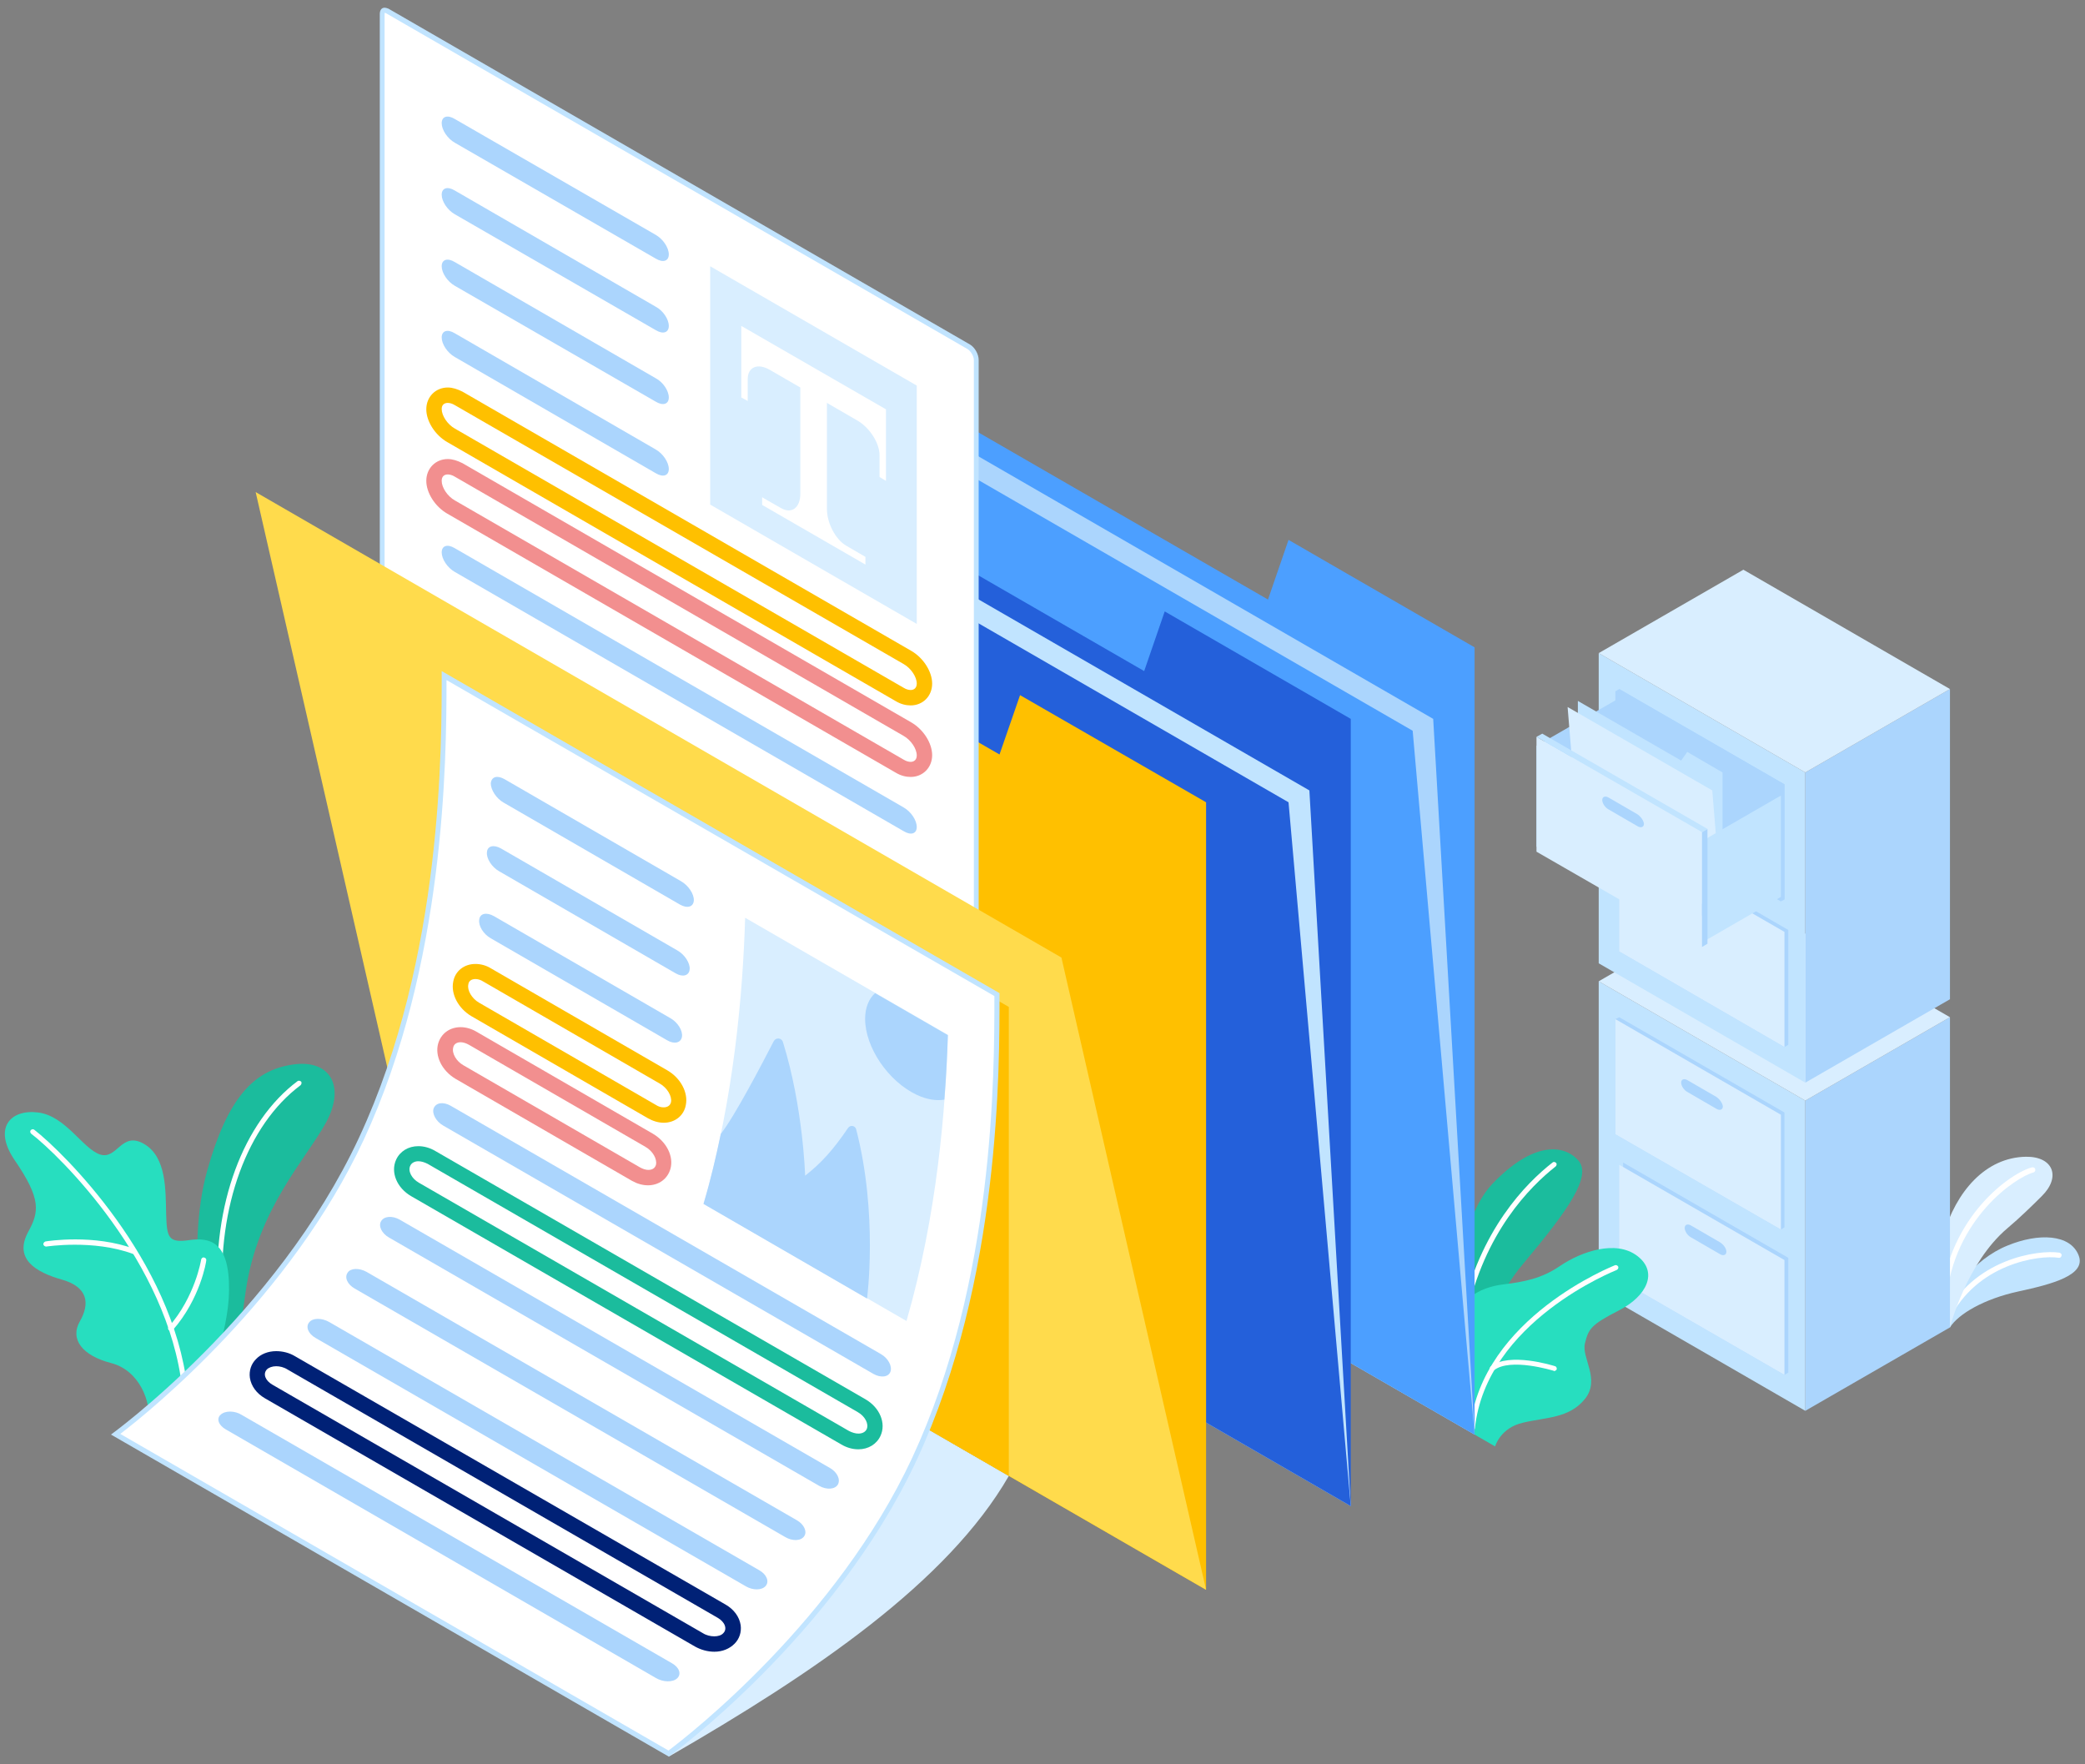 <?xml version="1.0" encoding="utf-8"?>
<!-- Generator: Adobe Illustrator 23.1.0, SVG Export Plug-In . SVG Version: 6.00 Build 0)  -->
<!DOCTYPE svg PUBLIC "-//W3C//DTD SVG 1.1//EN" "http://www.w3.org/Graphics/SVG/1.1/DTD/svg11.dtd">
<svg version="1.1" id="Layer_1" xmlns:x="http://ns.adobe.com/Extensibility/1.0/" xmlns:i="http://ns.adobe.com/AdobeIllustrator/10.0/" xmlns:graph="http://ns.adobe.com/Graphs/1.0/"
	 xmlns="http://www.w3.org/2000/svg" xmlns:xlink="http://www.w3.org/1999/xlink" x="0px" y="0px" viewBox="0 0 650 550"
	 style="enable-background:new 0 0 650 550;" xml:space="preserve">
<rect x="0" y="0" width="650" height="550" fill="#808080" stroke="none"/>
<style type="text/css">
	.st0{fill:#C1E4FF;}
	.st1{fill:#FFFFFF;}
	.st2{fill:#D9EEFF;}
	.st3{fill:#ABD5FD;}
	.st4{fill:#1BBC9D;}
	.st5{fill:#27DEBF;}
	.st6{fill:#4C9FFF;}
	.st7{fill:#2460DA;}
	.st8{fill:#FFC000;}
	.st9{fill:#F28F8F;}
	.st10{fill:#FFDB4C;}
	.st11{fill:#002176;}
</style>
<g>
	<g id="XMLID_627_">
		<g id="XMLID_609_">
			<g id="XMLID_14639_">
				<path class="st0" d="M607.9,413.8c2.6-4.2,10.7-8.9,21.3-11.2c10.6-2.3,21.3-5.1,18.8-11.3c-2.6-6.6-12.5-7-22.2-3
					c-10.6,4.3-18.4,15-18.5,21.8L607.9,413.8z"/>
			</g>
			<g id="XMLID_607_">
				<path class="st1" d="M607,411.8c0.3,0,0.6-0.2,0.7-0.4c8.4-17.4,28-20.3,34.1-19.3c0.4,0.1,0.8-0.2,0.9-0.7
					c0.1-0.4-0.2-0.8-0.7-0.9c-6.5-1-27,1.9-35.8,20.2c-0.2,0.4,0,0.9,0.4,1.1C606.8,411.8,606.9,411.8,607,411.8z"/>
			</g>
		</g>
		<g id="XMLID_14602_">
			<g id="XMLID_14601_">
				<path class="st2" d="M607.9,413.8c0,0,5.1-20.1,17.9-30.9c3.8-3.2,7.9-7.2,10.7-10c6.1-6,3.6-12.4-4.9-12.3
					c-12.6,0.2-21.8,10.8-25.8,24.6C601.9,399,607.9,413.8,607.9,413.8z"/>
			</g>
			<g id="XMLID_14603_">
				<path class="st1" d="M605.9,406c0.4,0,0.8-0.3,0.8-0.7c2.4-25.6,21.9-38.4,27.2-39.8c0.4-0.1,0.7-0.5,0.6-1
					c-0.1-0.4-0.5-0.7-1-0.6c-6.4,1.6-25.9,15-28.4,41.2C605,405.5,605.4,405.9,605.9,406C605.8,405.9,605.8,406,605.9,406z"/>
			</g>
		</g>
	</g>
	<g id="XMLID_14551_">
		<g id="XMLID_608_">
			<polygon class="st3" points="562.8,439.8 607.9,413.8 607.9,317.1 562.8,343.1 			"/>
		</g>
		<g id="XMLID_14275_">
			<polygon class="st0" points="562.8,343.1 498.4,305.9 498.4,402.6 562.8,439.8 			"/>
		</g>
		<g id="XMLID_14461_">
			<polygon class="st2" points="498.4,305.9 562.8,343.1 607.9,317.1 543.5,279.9 			"/>
		</g>
		<g id="XMLID_14543_">
			<g id="XMLID_14535_">
				<polygon class="st3" points="556.3,346.8 504.8,317.1 503.6,317.7 503.6,353.6 555.2,383.3 556.3,382.6 				"/>
			</g>
			<g id="XMLID_14541_">
				<polygon class="st2" points="555.2,347.5 503.6,317.7 503.6,353.6 555.2,383.3 				"/>
			</g>
			<g id="XMLID_14542_">
				<path class="st3" d="M535,341.9l-8.8-5.1c-1.1-0.7-2.1-0.4-2.1,0.7c0,1,0.9,2.4,2.1,3l8.8,5.1c1.1,0.7,2.1,0.4,2.1-0.7
					C537,343.9,536.1,342.6,535,341.9z"/>
			</g>
		</g>
		<g id="XMLID_14545_">
			<g id="XMLID_14548_">
				<polygon class="st3" points="557.5,392.1 506,362.4 506,398.2 504.8,398.9 556.3,428.6 557.5,427.9 				"/>
			</g>
			<g id="XMLID_14547_">
				<polygon class="st2" points="556.3,392.8 504.8,363.1 504.8,398.9 556.3,428.6 				"/>
			</g>
			<g id="XMLID_14546_">
				<path class="st3" d="M536.1,387.2l-8.8-5.1c-1.1-0.7-2.1-0.4-2.1,0.7c0,1,0.9,2.4,2.1,3l8.8,5.1c1.1,0.7,2.1,0.4,2.1-0.7
					C538.2,389.2,537.3,387.9,536.1,387.2z"/>
			</g>
		</g>
	</g>
	<g id="XMLID_14329_">
		<g id="XMLID_14332_">
			<g id="XMLID_14377_">
				<polygon class="st3" points="562.8,337.5 607.9,311.5 607.9,214.8 562.8,240.8 				"/>
			</g>
			<g id="XMLID_14369_">
				<polygon class="st0" points="562.8,240.8 498.4,203.6 498.4,300.3 562.8,337.5 				"/>
			</g>
			<g id="XMLID_14367_">
				<polygon class="st2" points="498.4,203.6 562.8,240.8 607.9,214.8 543.5,177.6 				"/>
			</g>
			<g id="XMLID_14337_">
				<g id="XMLID_14366_">
					<polygon class="st3" points="556.3,244.5 504.8,214.8 503.6,215.5 503.6,251.3 555.2,281 556.3,280.4 					"/>
				</g>
				<g id="XMLID_14338_">
					<path class="st3" d="M535,239.6l-8.8-5.1c-1.1-0.7-2.1-0.4-2.1,0.7c0,1,0.9,2.4,2.1,3l8.8,5.1c1.1,0.7,2.1,0.4,2.1-0.7
						C537,241.7,536.1,240.3,535,239.6z"/>
				</g>
			</g>
			<g id="XMLID_14333_">
				<g id="XMLID_14336_">
					<polygon class="st3" points="557.5,289.9 506,260.1 506,295.9 504.8,296.6 556.3,326.4 557.5,325.7 					"/>
				</g>
				<g id="XMLID_14335_">
					<polygon class="st2" points="556.3,290.5 504.8,260.8 504.8,296.6 556.3,326.4 					"/>
				</g>
				<g id="XMLID_14334_">
					<path class="st3" d="M536.1,285l-8.8-5.1c-1.1-0.7-2.1-0.4-2.1,0.7c0,1,0.9,2.4,2.1,3l8.8,5.1c1.1,0.7,2.1,0.4,2.1-0.7
						C538.2,287,537.3,285.6,536.1,285z"/>
				</g>
			</g>
		</g>
		<g id="XMLID_14328_">
			<g id="XMLID_14544_">
				<polygon class="st3" points="556.3,244.5 504.8,214.8 504.8,250.6 556.3,280.4 				"/>
			</g>
			<g id="XMLID_14557_">
				<polygon class="st3" points="479,232.5 507.3,216.2 507.3,247.8 479,264 				"/>
			</g>
			<g id="XMLID_14327_">
				<g id="XMLID_14556_">
					<polygon class="st0" points="537,285.5 537,240.8 526,234.4 524.1,237.1 491.9,218.5 491.9,259.4 					"/>
				</g>
				<g id="XMLID_606_">
					<polygon class="st2" points="537,285.5 533.8,246.4 488.7,220.4 491.9,259.4 					"/>
				</g>
			</g>
			<g id="XMLID_14555_">
				<polygon class="st0" points="530.6,262.2 555.2,248 555.2,279.6 530.6,293.8 				"/>
			</g>
			<g id="XMLID_14550_">
				<polygon class="st2" points="530.6,259.4 479,229.7 479,265.5 530.6,295.2 				"/>
			</g>
			<g id="XMLID_14553_">
				<path class="st3" d="M510.4,253.8l-8.8-5.1c-1.1-0.7-2.1-0.4-2.1,0.7c0,1,0.9,2.4,2.1,3l8.8,5.1c1.1,0.7,2.1,0.4,2.1-0.7
					C512.4,255.8,511.5,254.5,510.4,253.8z"/>
			</g>
			<g id="XMLID_14549_">
				<polygon class="st3" points="530.6,259.4 532.3,258.4 532.3,294.2 530.6,295.2 				"/>
			</g>
			<g id="XMLID_14554_">
				<polygon class="st0" points="532.3,258.4 480.8,228.7 479,229.7 530.6,259.4 				"/>
			</g>
		</g>
	</g>
	<g id="XMLID_14453_">
		<g id="XMLID_14442_">
			<g id="XMLID_14441_">
				<path class="st4" d="M459.2,437.9c0,0-0.2-25.2,15.7-44c14-16.7,21.5-27.3,17.1-32.2c-4.4-4.9-13.9-6.1-26.8,7.4
					c-12.8,13.5-13.8,50.9-12.1,59.4L459.2,437.9z"/>
			</g>
			<g id="XMLID_14444_">
				<path class="st1" d="M456.4,410.8c0.4,0,0.7-0.3,0.8-0.6c5.5-26,19.8-40.3,27.8-46.6c0.3-0.3,0.4-0.8,0.1-1.1
					c-0.3-0.3-0.8-0.4-1.1-0.1c-8.2,6.4-22.7,21-28.4,47.5c-0.1,0.4,0.2,0.9,0.6,0.9C456.3,410.8,456.4,410.8,456.4,410.8z"/>
			</g>
		</g>
		<g id="XMLID_14438_">
			<g id="XMLID_14437_">
				<path class="st5" d="M459.7,447.2l6.4,3.7c0,0,1.6-5.8,8.7-7.4c7-1.7,14.4-1.3,19.3-7.4c4.9-6.1-1.1-12.8,0-17.3
					c1.1-4.5,1.8-5.8,10.6-10.3c8.8-4.5,12.3-12,5.7-17c-6.7-5.1-17.5-1.3-24,3.1c-5.8,4-11.3,5-17.8,5.8c-6.5,0.8-17,4.4-15.4,19.5
					C454.9,434.9,459.7,447.2,459.7,447.2z"/>
			</g>
			<g id="XMLID_14439_">
				<path class="st1" d="M459,446c0.4,0,0.7-0.3,0.8-0.7c3.5-33.4,43.8-49.2,44.2-49.4c0.4-0.2,0.6-0.6,0.5-1
					c-0.2-0.4-0.6-0.6-1-0.5c-0.4,0.2-41.5,16.3-45.2,50.7C458.2,445.6,458.5,446,459,446C458.9,446,459,446,459,446z"/>
			</g>
			<g id="XMLID_14440_">
				<path class="st1" d="M484.5,427.4c0.3,0,0.6-0.2,0.8-0.5c0.1-0.4-0.1-0.9-0.5-1c-0.6-0.2-14.3-4.5-20.1,0.1
					c-0.3,0.3-0.4,0.8-0.1,1.1c0.3,0.3,0.8,0.4,1.1,0.1c5.1-4.1,18.5,0.1,18.6,0.1C484.4,427.4,484.5,427.4,484.5,427.4z"/>
			</g>
		</g>
	</g>
	<g id="XMLID_626_">
		<g id="XMLID_14435_">
			<g id="XMLID_14434_">
				<path class="st4" d="M64.6,425.3c-0.2-0.5-7-35.6,0-60.4c6.4-22.8,14.6-31.2,26.4-33c11.8-1.9,16.9,6.6,10.6,18.1
					c-6.3,11.5-21.3,26.8-25,52.5c-1.5,10.6-2.8,19.8-2.8,19.8L64.6,425.3z"/>
			</g>
			<g id="XMLID_14436_">
				<path class="st1" d="M68.6,405.2C68.6,405.2,68.6,405.2,68.6,405.2c0.5,0,0.8-0.4,0.8-0.8c-1.6-28.3,7.7-53.7,24.3-66.1
					c0.3-0.3,0.4-0.8,0.2-1.1c-0.3-0.3-0.8-0.4-1.1-0.2c-17,12.7-26.6,38.6-24.9,67.4C67.8,404.8,68.1,405.2,68.6,405.2z"/>
			</g>
		</g>
		<g id="XMLID_14431_">
			<g id="XMLID_14356_">
				<path class="st5" d="M46.3,443.5c0.9-6.5-2.8-16.3-11.7-18.6c-8.9-2.3-12.9-7.4-9.7-13c3.2-5.6,2.5-10.7-5.6-13
					c-8.1-2.3-15.1-6.4-10.5-14.9c3.4-6.2,4.1-10.2-4.2-22.3c-6.9-10.1-1.3-16,7.3-14.9c8.6,1.1,13.9,11.3,19.3,13.1
					c5.4,1.7,6.6-7.4,13.7-3.3c7.1,4.1,6.7,14.6,6.9,21.9c0.2,7.3,0.7,9,7.1,8.1c6.4-0.9,12.7,0.2,12.5,15.7
					c-0.1,13.3-7.2,29.8-7.2,29.8L46.3,443.5z"/>
			</g>
			<g id="XMLID_14357_">
				<path class="st1" d="M57.6,433.6C57.6,433.6,57.6,433.6,57.6,433.6c0.5-0.1,0.8-0.4,0.8-0.9c-4.5-40-38.8-73.6-47.7-80.5
					c-0.3-0.3-0.8-0.2-1.1,0.1c-0.3,0.3-0.2,0.8,0.1,1.1c8.8,6.7,42.7,40,47.1,79.4C56.8,433.3,57.2,433.6,57.6,433.6z"/>
			</g>
			<g id="XMLID_14432_">
				<path class="st1" d="M41.9,390.9c0.3,0,0.6-0.2,0.7-0.5c0.2-0.4-0.1-0.9-0.5-1c-12.8-4.8-27.3-2.5-27.9-2.4
					c-0.4,0.1-0.7,0.5-0.7,0.9c0.1,0.4,0.5,0.7,0.9,0.7c0.1,0,14.7-2.3,27.1,2.3C41.8,390.9,41.8,390.9,41.9,390.9z"/>
			</g>
			<g id="XMLID_14433_">
				<path class="st1" d="M53.3,414.9c0.2,0,0.4-0.1,0.6-0.3c8.5-9.7,10.4-21.2,10.4-21.7c0.1-0.4-0.2-0.8-0.7-0.9
					c-0.4-0.1-0.8,0.2-0.9,0.7c0,0.1-1.9,11.6-10.1,20.9c-0.3,0.3-0.3,0.8,0.1,1.1C52.9,414.8,53.1,414.9,53.3,414.9z"/>
			</g>
		</g>
	</g>
	<g id="XMLID_14341_">
		<path class="st2" d="M208.5,547.6c45.1-26,86.9-54.3,106-87.5l-58-33.5L208.5,547.6z"/>
	</g>
	<g id="XMLID_14534_">
		<g id="XMLID_14532_">
			<polygon class="st6" points="459.7,201.8 459.7,447.2 208.5,302.2 208.5,79.1 395.3,186.9 401.7,168.3 			"/>
		</g>
		<g id="XMLID_14533_">
			<polygon class="st3" points="459.7,447.2 446.8,224.1 195.6,79.1 208.5,302.2 			"/>
		</g>
		<g id="XMLID_14531_">
			<polygon class="st6" points="459.7,447.2 440.4,227.8 189.2,82.8 208.5,302.2 			"/>
		</g>
	</g>
	<g id="XMLID_14536_">
		<g id="XMLID_14539_">
			<polygon class="st7" points="421.1,224.1 421.1,469.5 169.9,324.5 169.9,101.4 356.7,209.2 363.1,190.6 			"/>
		</g>
		<g id="XMLID_14538_">
			<polygon class="st0" points="421.1,469.5 408.2,246.4 157,101.4 169.9,324.5 			"/>
		</g>
		<g id="XMLID_14537_">
			<polygon class="st7" points="421.1,469.5 401.7,250.1 150.5,105.1 169.9,324.5 			"/>
		</g>
	</g>
	<g id="XMLID_625_">
		<g id="XMLID_14527_">
			<polygon class="st8" points="376,250.1 376,495.6 124.8,350.5 124.8,127.4 311.6,235.2 318,216.7 			"/>
		</g>
		<g id="XMLID_584_">
			<g id="XMLID_527_">
				<g>
					<path class="st1" d="M303.6,322.7c0.6,0,0.7-0.7,0.7-1.2V112.2c0-1.5-1.1-3.3-2.4-4.1L120.7,3.4c-0.3-0.2-0.6-0.3-0.8-0.3
						c-0.6,0-0.7,0.7-0.7,1.2v209.4c0,1.5,1.1,3.3,2.4,4.1l181.3,104.7C303.1,322.6,303.4,322.7,303.6,322.7z"/>
				</g>
				<g>
					<path class="st0" d="M120,4c0.1,0,0.2,0.1,0.3,0.1l181.3,104.7c1,0.6,2,2.2,2,3.4v209.4c0,0.2,0,0.3,0,0.4
						c-0.1,0-0.2-0.1-0.3-0.1L121.9,217.1c-1-0.6-2-2.2-2-3.4V4.3C119.9,4.2,119.9,4,120,4 M119.9,2.4c-0.9,0-1.5,0.7-1.5,2v209.4
						c0,1.8,1.2,3.9,2.7,4.8l181.3,104.7c0.4,0.3,0.9,0.4,1.2,0.4c0.9,0,1.5-0.7,1.5-2V112.2c0-1.8-1.2-3.9-2.7-4.8L121.1,2.7
						C120.6,2.5,120.2,2.4,119.9,2.4L119.9,2.4z"/>
				</g>
			</g>
			<g id="XMLID_583_">
				<g id="XMLID_517_">
					<polygon class="st2" points="285.8,120.2 221.4,83 221.4,157.3 285.8,194.5 					"/>
				</g>
				<g id="XMLID_544_">
					<g id="XMLID_529_">
						<path class="st1" d="M231.1,101.6v22.3l2,1.1c0,0,0-3.1,0-6.8c0-3.8,3.1-5.1,6.9-2.9l27.3,15.8c3.8,2.2,6.9,7,6.9,10.8v6.8
							l2,1.2v-22.3L231.1,101.6z"/>
					</g>
					<g id="XMLID_586_">
						<path class="st1" d="M243.5,158.4c3.3,1.9,6-0.1,6-4.5v-35.8l8.3,4.5v36.1c0,4.4,2.7,9.5,6,11.4l6,3.5v2.4l-32.2-18.6V155
							C237.5,155,240.2,156.5,243.5,158.4z"/>
					</g>
				</g>
			</g>
			<g id="XMLID_14283_">
				<g id="XMLID_14297_">
					<path class="st3" d="M208.5,79.3c0,2.1-1.8,2.7-4.1,1.3l-62.6-36.1c-2.3-1.3-4.1-4-4.1-6.1c0-2.1,1.8-2.7,4.1-1.3l62.6,36.1
						C206.7,74.5,208.5,77.2,208.5,79.3z"/>
				</g>
				<g id="XMLID_14296_">
					<path class="st3" d="M208.5,101.6c0,2.1-1.8,2.7-4.1,1.3l-62.6-36.1c-2.3-1.3-4.1-4-4.1-6.1c0-2.1,1.8-2.7,4.1-1.3l62.6,36.2
						C206.7,96.8,208.5,99.5,208.5,101.6z"/>
				</g>
				<g id="XMLID_14295_">
					<path class="st3" d="M208.5,123.9c0,2.1-1.8,2.7-4.1,1.3l-62.6-36.1c-2.3-1.3-4.1-4-4.1-6.1c0-2.1,1.8-2.7,4.1-1.3l62.6,36.2
						C206.7,119.1,208.5,121.8,208.5,123.9z"/>
				</g>
				<g id="XMLID_14294_">
					<path class="st3" d="M208.5,146.2c0,2.1-1.8,2.7-4.1,1.3l-62.6-36.2c-2.3-1.3-4.1-4-4.1-6.1c0-2.1,1.8-2.7,4.1-1.3l62.6,36.2
						C206.7,141.4,208.5,144.1,208.5,146.2z"/>
				</g>
			</g>
			<g id="XMLID_14293_">
				<g id="XMLID_14320_">
					<g>
						<path class="st1" d="M283.9,217.6c-1.1,0-2.2-0.3-3.4-1l-139.9-80.8c-3-1.7-5.3-5.3-5.3-8.2c0-2.6,1.8-4.4,4.3-4.4
							c1.1,0,2.2,0.3,3.4,1L282.9,205c3,1.7,5.3,5.3,5.3,8.2C288.2,215.7,286.4,217.6,283.9,217.6z"/>
						<path class="st8" d="M139.6,125.6c0.6,0,1.4,0.2,2.2,0.7L281.7,207c2.3,1.3,4.1,4,4.1,6.1c0,1.3-0.8,2-1.9,2
							c-0.6,0-1.4-0.2-2.2-0.7l-139.9-80.8c-2.3-1.3-4.1-4-4.1-6.1C137.7,126.3,138.4,125.6,139.6,125.6 M139.6,120.8L139.6,120.8
							c-3.8,0-6.7,2.9-6.7,6.8c0,3.7,2.7,8,6.5,10.2l139.9,80.8c1.5,0.9,3.1,1.3,4.6,1.3c3.8,0,6.7-2.9,6.7-6.8
							c0-3.7-2.7-8-6.5-10.2l-139.9-80.8C142.6,121.3,141.1,120.8,139.6,120.8L139.6,120.8z"/>
					</g>
				</g>
				<g id="XMLID_14318_">
					<g>
						<path class="st1" d="M283.9,239.9c-1.1,0-2.2-0.3-3.4-1l-139.9-80.8c-3-1.7-5.3-5.3-5.3-8.2c0-2.6,1.8-4.4,4.3-4.4
							c1.1,0,2.2,0.3,3.4,1l139.9,80.8c3,1.7,5.3,5.3,5.3,8.2C288.2,238.1,286.4,239.9,283.9,239.9z"/>
						<path class="st9" d="M139.6,147.9c0.6,0,1.4,0.2,2.2,0.7l139.9,80.8c2.3,1.3,4.1,4,4.1,6.1c0,1.3-0.8,2-1.9,2
							c-0.6,0-1.4-0.2-2.2-0.7L141.8,156c-2.3-1.3-4.1-4-4.1-6.1C137.7,148.6,138.4,147.9,139.6,147.9 M139.6,143.1
							c-3.8,0-6.7,2.9-6.7,6.8c0,3.7,2.7,8,6.5,10.2l139.9,80.8c1.5,0.9,3.1,1.3,4.6,1.3c3.8,0,6.7-2.9,6.7-6.8
							c0-3.7-2.7-8-6.5-10.2l-139.9-80.8C142.6,143.6,141.1,143.1,139.6,143.1L139.6,143.1z"/>
					</g>
				</g>
				<g id="XMLID_14317_">
					<path class="st3" d="M285.8,257.8c0,2.1-1.8,2.7-4.1,1.3l-139.9-80.8c-2.3-1.3-4.1-4-4.1-6.1c0-2.1,1.8-2.7,4.1-1.3l139.9,80.8
						C284,253,285.8,255.7,285.8,257.8z"/>
				</g>
			</g>
		</g>
		<g id="XMLID_624_">
			<g id="XMLID_14540_">
				<polygon class="st10" points="376,495.6 330.9,298.5 79.7,153.4 124.8,350.5 				"/>
			</g>
			<g id="XMLID_14340_">
				<polygon class="st8" points="314.5,313.9 314.5,460.1 256.6,426.6 256.6,280.4 				"/>
			</g>
		</g>
	</g>
	<g id="XMLID_623_">
		<g id="XMLID_10410_">
			<g>
				<path class="st1" d="M208.5,546.7c4.9-3.7,52.5-40,76.6-91.9c25.7-55.2,25.7-119.7,25.7-143.9v-0.8l-172.3-99.5
					c0,24.5,0,89-25.8,144.4C89,405.7,43.3,441.7,36,447.1L208.5,546.7z"/>
			</g>
			<g>
				<path class="st0" d="M139.2,212L310,310.5v0.3c0,24.2,0,88.5-25.6,143.6c-23.5,50.5-69.3,86.3-76,91.3L37.5,447
					c9.7-7.4,53.1-42.7,75.9-91.7C138.7,300.8,139.2,237.5,139.2,212 M137.7,209.2c0,22.8,0.5,89.1-25.8,145.5
					c-25.8,55.3-77.3,92.5-77.3,92.5l173.9,100.4c0,0,51.5-37.2,77.3-92.5c26.2-56.4,25.8-122.7,25.8-145.5L137.7,209.2L137.7,209.2
					z"/>
			</g>
		</g>
		<g id="XMLID_10886_">
			<g id="XMLID_545_">
				<g id="XMLID_585_">
					<path class="st3" d="M157.3,242.9l55,31.8c2.3,1.3,4.1,4,4,6c-0.1,2-2,2.6-4.3,1.3l-55-31.8c-2.3-1.3-4-4-4-6
						C153.2,242.1,155,241.6,157.3,242.9z"/>
				</g>
				<g id="XMLID_589_">
					<path class="st3" d="M156.2,264.5l55,31.8c2.3,1.3,4,4,3.8,5.9c-0.2,2-2.2,2.5-4.4,1.2l-55-31.8c-2.3-1.3-4-4-3.8-5.9
						C151.9,263.7,153.9,263.2,156.2,264.5z"/>
				</g>
				<g id="XMLID_591_">
					<path class="st3" d="M154,285.6l55,31.8c2.3,1.3,3.9,3.9,3.6,5.8c-0.3,1.9-2.4,2.4-4.6,1.1l-55-31.8c-2.3-1.3-3.9-3.9-3.6-5.8
						C149.6,284.7,151.7,284.3,154,285.6z"/>
				</g>
				<g id="XMLID_592_">
					<g>
						<path class="st1" d="M206.8,347.5c-1.2,0-2.5-0.4-3.7-1.1l-55-31.8c-3.2-1.8-5.1-5.4-4.6-8.2c0.4-2.2,2.3-3.6,4.6-3.6
							c1.2,0,2.5,0.4,3.7,1.1l55,31.8c3.2,1.8,5.2,5.4,4.6,8.2C211,346.1,209.2,347.5,206.8,347.5z"/>
						<path class="st8" d="M148.2,305.2c0.7,0,1.6,0.2,2.5,0.8l55,31.8c2.3,1.3,3.8,3.9,3.5,5.7c-0.2,1.1-1.1,1.7-2.3,1.7
							c-0.8,0-1.6-0.2-2.5-0.8l-55-31.8c-2.3-1.3-3.8-3.9-3.4-5.7C146.1,305.8,147,305.2,148.2,305.2 M148.2,300.5L148.2,300.5
							c-3.5,0-6.3,2.2-6.9,5.5c-0.8,3.9,1.6,8.4,5.7,10.8l55,31.8c1.6,0.9,3.3,1.4,4.9,1.4c3.5,0,6.3-2.2,6.9-5.5
							c0.8-3.9-1.6-8.4-5.7-10.8l-55-31.8C151.5,300.9,149.8,300.5,148.2,300.5L148.2,300.5z"/>
					</g>
				</g>
				<g id="XMLID_594_">
					<g>
						<path class="st1" d="M202.1,367c-1.2,0-2.6-0.4-3.8-1.1l-55-31.8c-3.2-1.9-5.1-5.4-4.3-8.3c0.6-2,2.4-3.4,4.7-3.4
							c1.2,0,2.6,0.4,3.8,1.1l55,31.8c3.3,1.9,5.1,5.4,4.4,8.3C206.2,365.7,204.3,367,202.1,367z"/>
						<path class="st9" d="M143.6,324.9c0.8,0,1.7,0.3,2.6,0.8l55,31.8c2.3,1.3,3.7,3.8,3.3,5.6c-0.3,1.1-1.2,1.6-2.4,1.6
							c-0.8,0-1.7-0.3-2.6-0.8l-55-31.8c-2.3-1.3-3.7-3.8-3.2-5.6C141.5,325.5,142.4,324.9,143.6,324.9 M143.6,320.2L143.6,320.2
							c-3.4,0-6.1,2-7,5.1c-1.1,3.9,1.2,8.5,5.4,11l55,31.8c1.6,0.9,3.3,1.4,5,1.4c3.4,0,6.1-2,7-5.1c1.1-3.9-1.2-8.5-5.5-11
							l-55-31.8C147,320.7,145.2,320.2,143.6,320.2L143.6,320.2z"/>
					</g>
				</g>
				<g id="XMLID_595_">
					<path class="st3" d="M140.5,344.7l134.1,77.4c2.3,1.3,3.6,3.8,3,5.5c-0.6,1.7-3,2-5.3,0.7l-134.1-77.4c-2.3-1.3-3.6-3.8-3-5.4
						C135.9,343.7,138.2,343.4,140.5,344.7z"/>
				</g>
				<g id="XMLID_596_">
					<g>
						<path class="st1" d="M267.6,449.4c-1.4,0-2.8-0.4-4.1-1.2l-134.1-77.4c-3.4-1.9-5-5.6-3.7-8.4c0.8-1.7,2.6-2.8,4.7-2.8
							c1.4,0,2.8,0.4,4.1,1.2l134.1,77.4c3.4,1.9,5,5.6,3.7,8.4C271.5,448.3,269.7,449.4,267.6,449.4z"/>
						<path class="st4" d="M130.4,362c0.9,0,1.9,0.3,2.9,0.8l134.1,77.4c2.3,1.3,3.5,3.7,2.8,5.3c-0.4,0.9-1.4,1.4-2.6,1.4
							c-0.9,0-1.9-0.3-2.9-0.8l-134.1-77.4c-2.3-1.3-3.5-3.7-2.7-5.3C128.3,362.5,129.3,362,130.4,362 M130.4,357.3L130.4,357.3
							c-3.1,0-5.7,1.6-6.9,4.2c-1.8,3.9,0.2,8.8,4.7,11.4l134.1,77.4c1.7,1,3.5,1.5,5.3,1.5c3.1,0,5.7-1.6,6.9-4.2
							c1.8-3.9-0.2-8.8-4.7-11.4l-134.1-77.4C134,357.8,132.2,357.3,130.4,357.3L130.4,357.3z"/>
					</g>
				</g>
				<g id="XMLID_597_">
					<path class="st3" d="M124.6,380.2l134.1,77.4c2.3,1.3,3.4,3.6,2.5,5.2c-0.9,1.5-3.5,1.7-5.8,0.4l-134.1-77.4
						c-2.3-1.3-3.4-3.6-2.5-5.1C119.7,379.1,122.3,378.9,124.6,380.2z"/>
				</g>
				<g id="XMLID_598_">
					<path class="st3" d="M114.3,396.5l134.1,77.4c2.3,1.3,3.3,3.6,2.3,5c-1,1.5-3.7,1.6-6,0.2l-134.1-77.4c-2.3-1.3-3.3-3.5-2.2-5
						C109.3,395.3,112,395.2,114.3,396.5z"/>
				</g>
				<g id="XMLID_599_">
					<path class="st3" d="M102.6,412.1l134.1,77.4c2.3,1.3,3.2,3.5,2,4.9c-1.2,1.4-4,1.4-6.2,0.1L98.4,417.1c-2.3-1.3-3.2-3.5-2-4.9
						C97.5,410.8,100.3,410.8,102.6,412.1z"/>
				</g>
				<g id="XMLID_600_">
					<g>
						<path class="st1" d="M222.7,512.5c-1.6,0-3.3-0.5-4.8-1.3L83.8,433.8c-2-1.2-3.3-2.9-3.6-4.7c-0.2-1.4,0.2-2.8,1.2-3.8
							c1.1-1.1,2.7-1.7,4.6-1.7c1.6,0,3.3,0.5,4.7,1.3l134.1,77.4c2,1.2,3.3,2.9,3.6,4.7c0.2,1.4-0.2,2.8-1.2,3.8
							C226.1,511.8,224.5,512.5,222.7,512.5z"/>
						<path class="st11" d="M86.1,425.9c1.1,0,2.4,0.3,3.5,1l134.1,77.4c2.3,1.3,3.1,3.5,1.8,4.8c-0.6,0.7-1.7,1-2.8,1
							c-1.2,0-2.5-0.3-3.6-1L85,431.7c-2.3-1.3-3.1-3.4-1.8-4.8C83.8,426.3,84.9,425.9,86.1,425.9 M86.1,421.2L86.1,421.2
							c-2.5,0-4.8,0.9-6.3,2.5c-1.5,1.5-2.2,3.6-1.9,5.8c0.4,2.6,2.1,4.9,4.7,6.4l134.1,77.4c1.8,1,3.9,1.6,6,1.6
							c2.5,0,4.7-0.9,6.3-2.5c1.5-1.5,2.2-3.6,1.9-5.8c-0.4-2.6-2.1-4.9-4.7-6.4L92,422.8C90.2,421.7,88.1,421.2,86.1,421.2
							L86.1,421.2z"/>
					</g>
				</g>
				<g id="XMLID_601_">
					<path class="st3" d="M75.4,441.1l134.1,77.4c2.3,1.3,3,3.4,1.6,4.7c-1.4,1.3-4.4,1.2-6.6-0.1L70.4,445.6
						c-2.3-1.3-3-3.4-1.6-4.6C70.2,439.7,73.2,439.7,75.4,441.1z"/>
				</g>
			</g>
		</g>
		<g id="XMLID_14552_">
			<g id="XMLID_604_">
				<path class="st2" d="M232.3,286.1l63.2,36.5c-0.7,22.9-3.3,56-12.9,89.2l-63.2-36.5C228.9,342.1,231.6,309.1,232.3,286.1z"/>
			</g>
			<g id="XMLID_14354_">
				<path class="st3" d="M269.7,317.6c0-3.5,1.2-6.3,3.1-8l22.7,13.1c-0.2,6.1-0.5,12.8-1.1,20.1c-2.5,0.4-5.4,0-8.6-1.5
					C276.9,337.1,269.7,326.5,269.7,317.6z"/>
			</g>
			<g id="XMLID_14355_">
				<path class="st3" d="M224.7,353.5C224.7,353.5,224.7,353.5,224.7,353.5c4.2-5.3,12.8-21.7,16.5-28.9c0.7-1.3,2.5-1.1,2.9,0.3
					c6.3,20.3,6.9,41.6,6.9,41.6c5.1-4,8.7-8,13.4-14.9c0.7-1,2.2-0.7,2.5,0.4c6.9,26.6,3.4,52.8,3.4,52.8l0,0l-51-29.5
					C221.5,368,223.2,360.7,224.7,353.5z"/>
			</g>
		</g>
	</g>
</g>
</svg>
